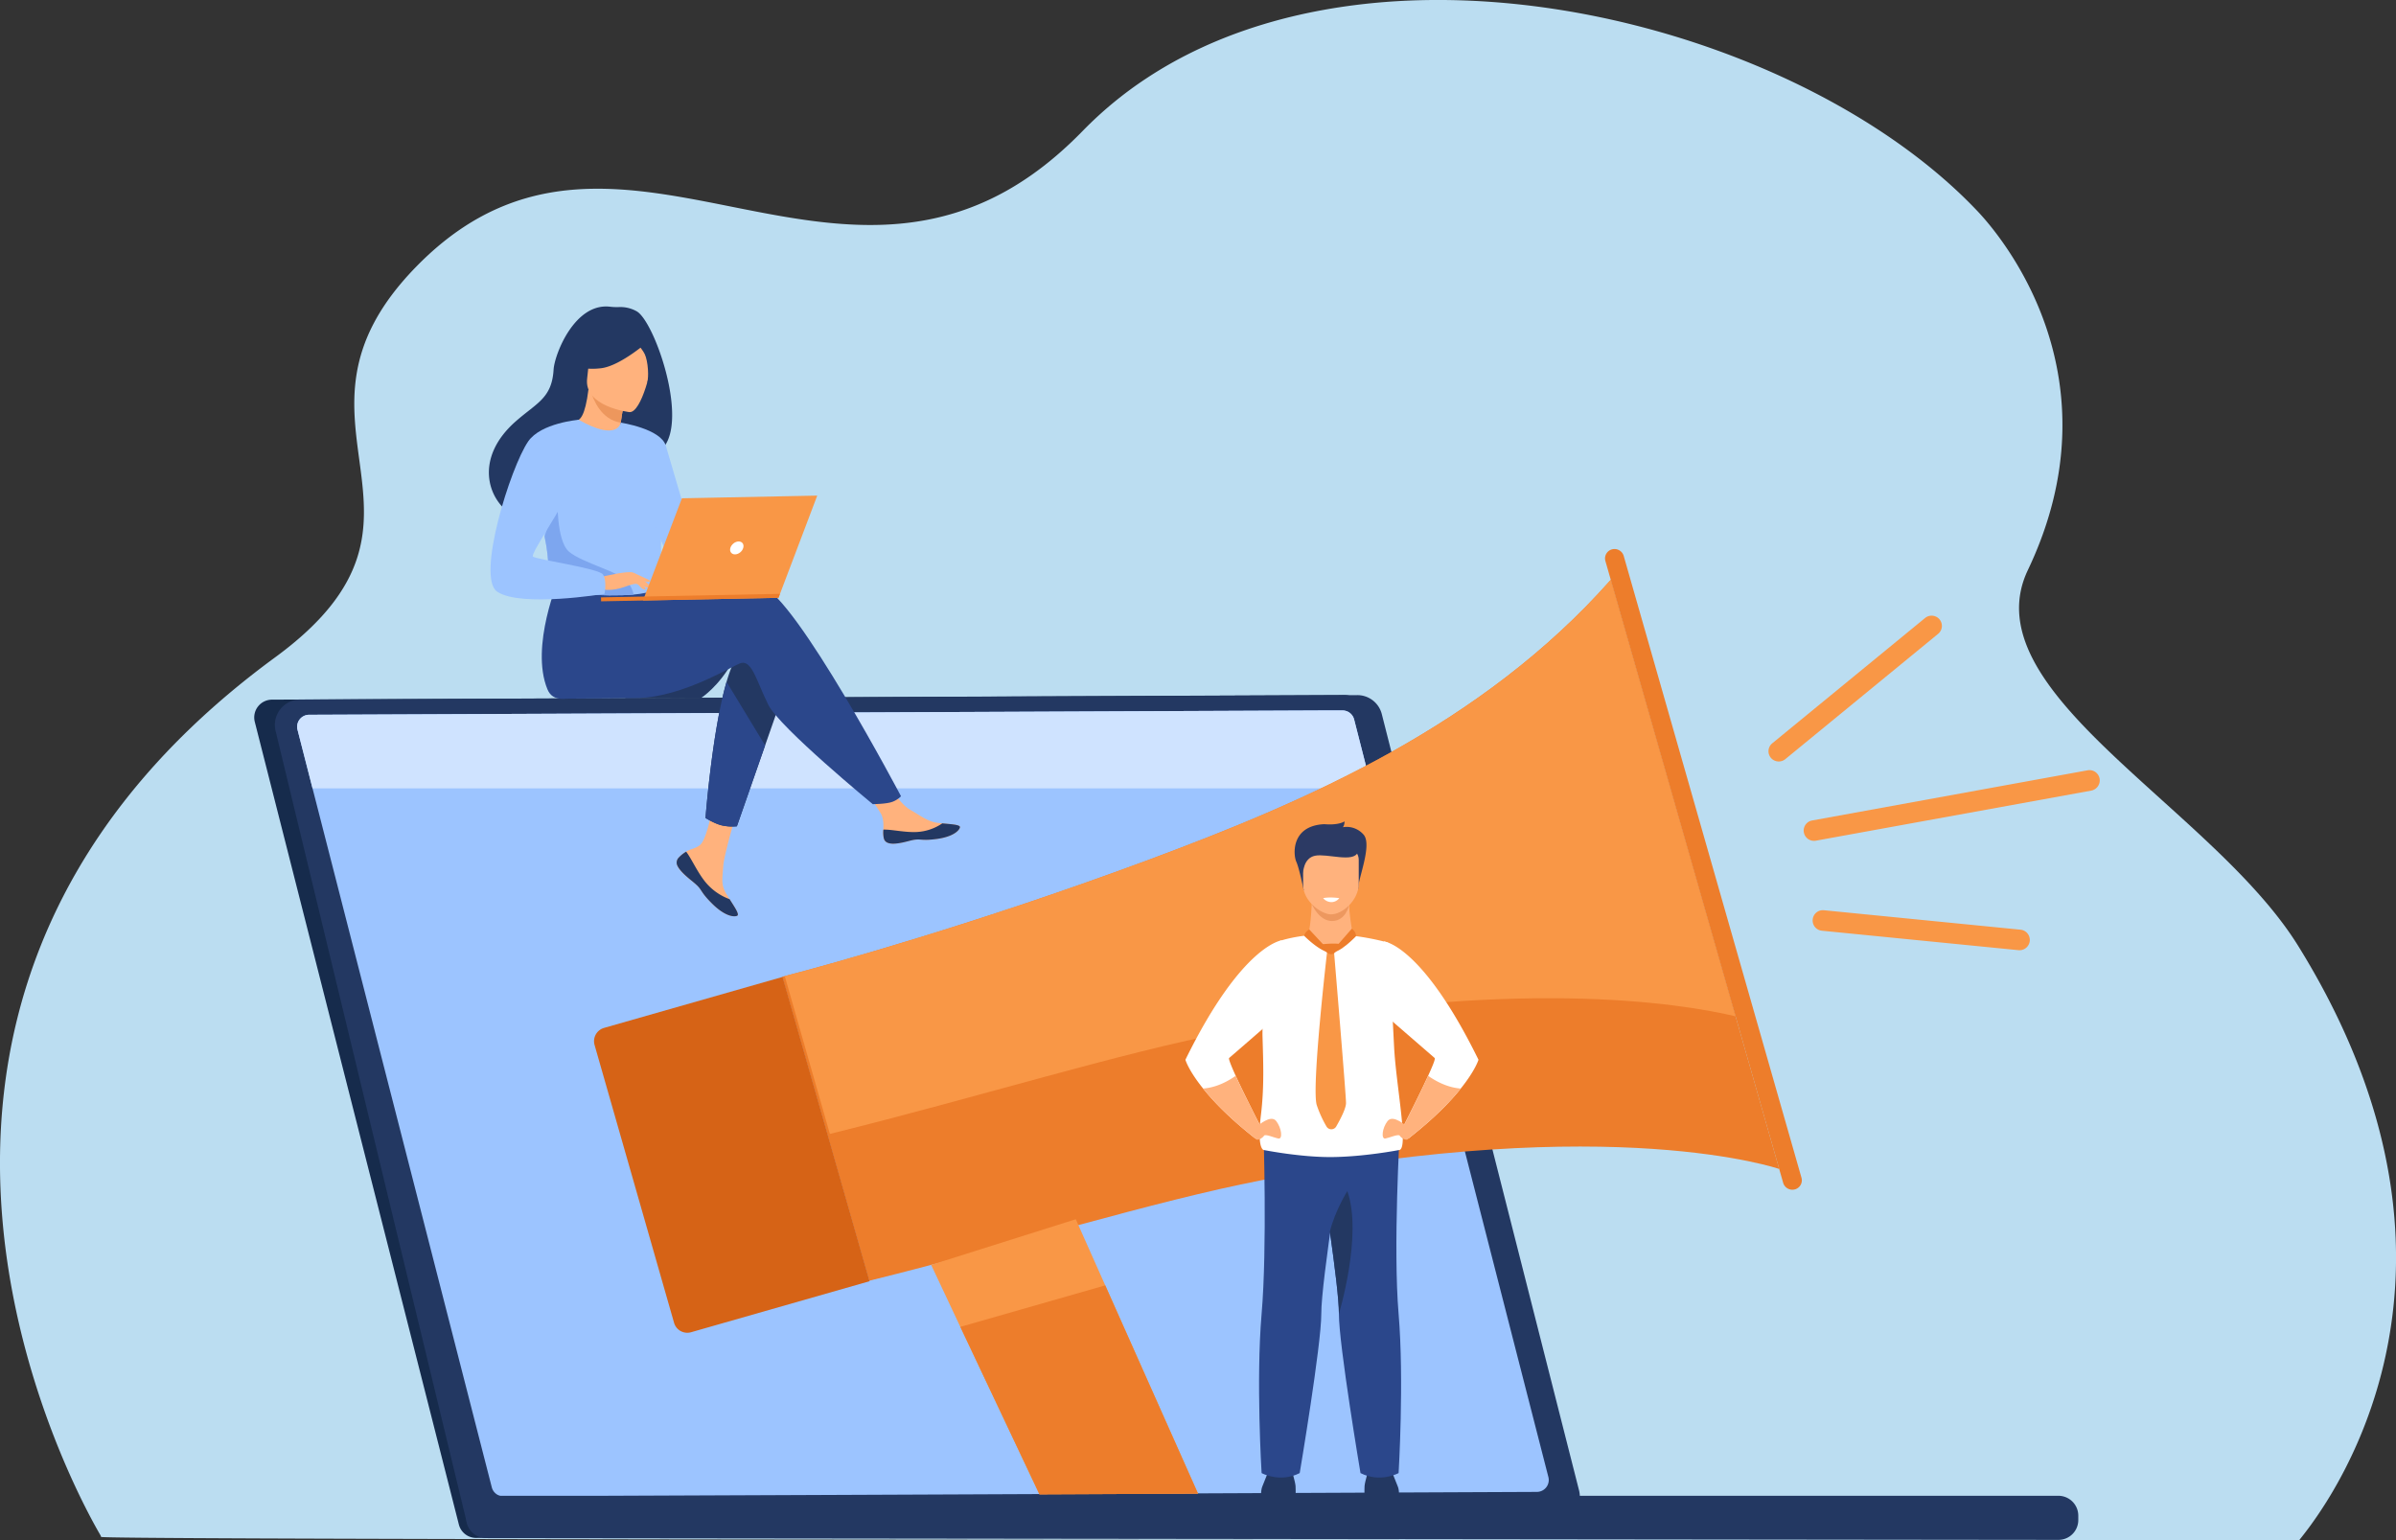 <?xml version="1.0" encoding="UTF-8"?> <svg xmlns="http://www.w3.org/2000/svg" viewBox="0 0 2597.3 1669.6"><rect x="0" y="0" width="2597.3" height="1669.6" fill="#333333" stroke="none"/><defs><style>.cls-1{fill:#bbddf1;}.cls-2{fill:#162b4c;}.cls-3{fill:#233862;}.cls-4{fill:#9cc4ff;}.cls-5{fill:#cfe3ff;}.cls-6{fill:#ed7d2b;}.cls-7{fill:#f99746;}.cls-8{fill:#d66316;}.cls-9{fill:#ffb27d;}.cls-10{fill:#ed985f;}.cls-11{fill:#2c3a64;}.cls-12{fill:#2b478b;}.cls-13{fill:#fff;}.cls-14{fill:#ed975d;}.cls-15{fill:#7da6ef;}</style></defs><g id="Laag_2" data-name="Laag 2"><g id="Ñëîé_1" data-name="Ñëîé 1"><path class="cls-1" d="M2582.6,1484.4c-28.6,115.4-88.9,182.7-90,185.2H1852.3c-707.8-.1-1741.8-.7-1742.6-3.4l-.3-.5a2.9,2.9,0,0,1-.2-.8c-.8-2-343.4-562.3,189.1-952.3C506.7,560,285.3,459.2,451,289.3c125.6-128.8,258.7-78.7,395.6-55,70.6,12.2,142.3,17.4,214.4-12.8,37.4-15.6,74.9-40.8,112.5-79.4A416.9,416.9,0,0,1,1242.6,85C1320,33.8,1411.9,8.9,1503.7,2c236.6-17.6,502.8,81.8,640.2,227.2,27.7,29.3,153.5,180.7,54.3,388.9-14.5,30.5-11.5,60.7,2.7,90.9,19.7,41.8,61.1,83.7,107.8,126.7,64.8,59.8,140.6,122.2,182.4,189.5C2578.2,1165.4,2622.4,1323.5,2582.6,1484.4Z"></path><path class="cls-2" d="M1675.8,1650,516.4,1667.3a19.3,19.3,0,0,1-19-14.6L276.2,782.6a19.3,19.3,0,0,1,18.7-24.1l1162.5-5a19.5,19.5,0,0,1,18.9,14.6l218,857.8A19.3,19.3,0,0,1,1675.8,1650Z"></path><path class="cls-3" d="M1685.3,1649.8l-1146,4.9c-12.5.1-30.2,8.1-33.3-4.1l-207.2-858a27.5,27.5,0,0,1,26.5-34.2l1145.9-4.8a27.3,27.3,0,0,1,26.7,20.6l213.8,841.5A27.3,27.3,0,0,1,1685.3,1649.8Z"></path><path class="cls-4" d="M1666,1617.4l-436.7,1.9-183.9.8-499.7,2.1a13,13,0,0,1-12.6-9.8L338.8,854.7l-16.3-63.6A13,13,0,0,1,335,774.9l1098.4-4.7h21.9a13,13,0,0,1,12.6,9.8l19.1,74.8,49.6,193.2,44,171.6,97.9,381.8A12.9,12.9,0,0,1,1666,1617.4Z"></path><path class="cls-5" d="M1487,854.7H338.8l-16.3-63.6A13,13,0,0,1,335,774.9l1098.4-4.7h21.9a13,13,0,0,1,12.6,9.8Z"></path><path class="cls-6" d="M1928.7,1267.3s-179.2-62.1-561.1,12.2c-118.2,23-266.1,69.5-425.4,109l-94.3-329.6,2.8-.7c48.2-12.4,209.4-57.2,396.2-126.7C1415.5,868.7,1606,787,1746.1,628.6l135.3,473.2Z"></path><path class="cls-7" d="M1881.4,1101.8c-60.4-14.3-239.4-43.1-548.7,16.7-120.3,23.2-270.8,70.7-433.1,110.8l-48.9-171.1c48.2-12.4,209.4-57.2,396.2-126.7C1415.5,868.7,1606,787,1746.1,628.6Z"></path><path class="cls-6" d="M1945.8,1289.4h0a10.4,10.4,0,0,1-12.8-7L1740.3,608.3a10.2,10.2,0,0,1,7-12.7h0a10.4,10.4,0,0,1,12.8,7l192.7,674.1A10.2,10.2,0,0,1,1945.8,1289.4Z"></path><path class="cls-8" d="M749.1,1444.3,942.6,1389l-94.3-329.9-193.6,55.3a15,15,0,0,0-10.2,18.4l86.2,301.3A14.9,14.9,0,0,0,749.1,1444.3Z"></path><polygon class="cls-7" points="1298.7 1619.3 1126.8 1620.1 1041 1438.5 1009.4 1371.3 1009.4 1371.3 1166.2 1321.8 1169 1328.2 1198.1 1393.5 1298.7 1619.3"></polygon><polygon class="cls-6" points="1298.7 1619.3 1126.8 1620.1 1041 1438.5 1198.1 1393.5 1298.7 1619.3"></polygon><path class="cls-7" d="M2102.5,671.5h0a11.1,11.1,0,0,1-1.6,15.7L1935.3,823a11.2,11.2,0,0,1-15.7-1.5h0a11.1,11.1,0,0,1,1.6-15.7L2086.8,670A11.2,11.2,0,0,1,2102.5,671.5Z"></path><path class="cls-7" d="M2200.3,1020.1h0a11.2,11.2,0,0,1-12.2,10L1974.9,1009a11.1,11.1,0,0,1-9.9-12.2h0a11.1,11.1,0,0,1,12.1-10l213.2,21.1A11.2,11.2,0,0,1,2200.3,1020.1Z"></path><path class="cls-7" d="M2276,844.1h0a11.3,11.3,0,0,1-9,13l-298.6,54.3a11.2,11.2,0,0,1-13-9h0a11.1,11.1,0,0,1,9-12.9L2263,835.1A11.2,11.2,0,0,1,2276,844.1Z"></path><path class="cls-3" d="M1366.6,1627.1s0-11.6,1.7-15.4,7.7-19.6,7.7-19.6h23.7s4.4,14.3,4.7,19,0,16,0,16Z"></path><path class="cls-3" d="M1517,1627.1s0-11.6-1.7-15.4-7.7-19.6-7.7-19.6h-23.7s-4.4,14.3-4.7,19,0,16,0,16Z"></path><path class="cls-9" d="M1422.1,976.6s-.8,25.8-4.1,37.4l-26.2,18.2,98.4,14.8-23.4-32.5s-7.1-34.6-3.4-47.4S1422.1,976.6,1422.1,976.6Z"></path><path class="cls-10" d="M1422,980.2s7.8,18.7,22.4,18.3,18-17,18-17Z"></path><path class="cls-11" d="M1413.2,965s-4.7-23.6-8-30.8-6.1-39.1,30.5-40.7c0,0,14.1,1.6,21.8-3,0,0,0,4.6-1.9,6.3a24.3,24.3,0,0,1,22.5,8c9.9,11-6.6,49.5-5.7,58.6Z"></path><path class="cls-9" d="M1442.7,991.3c-10.6-.2-30.1-14.4-30.1-31.9V932.1c0-6.4,4.4-11.6,9.9-11.6H1463c5.4,0,9.9,5.2,9.9,11.6v25.8C1472.9,976.2,1454.9,991.5,1442.7,991.3Z"></path><path class="cls-11" d="M1412.6,946.7s0-16.4,13-19,42.1,8,46.3-3.9-56.3-11.8-59.3-4.2S1412.6,946.7,1412.6,946.7Z"></path><path class="cls-12" d="M1369.6,1225.8s4.2,126.4-2,198.6,0,172.6,0,172.6,19.8,10.9,41.3,0c0,0,23.5-139.4,23.4-172.6-.2-35.3,25.6-193.1,25.6-193.1Z"></path><path class="cls-12" d="M1516.1,1597s-19.8,10.9-41.3,0c0,0-23.5-139.4-23.4-172.6.1-14.9-4.5-51.7-9.8-89.2-7.2-51.3-15.8-103.9-15.8-103.9l91.7-5.8s-7.5,126.7-1.4,198.9S1516.1,1597,1516.1,1597Z"></path><path class="cls-13" d="M1516.4,1246.8s-39.1,7.6-74.8,7.6c-15.5,0-32.4-1.7-45.9-3.5s-25.5-4.1-25.5-4.1-8,.7-3.3-38.4c3.6-29.7,2.5-56.6,1.7-84.2-.1-3.1-.1-6.7.1-10.8,1.6-32.2,11.3-90.2,18.7-93.3,0,0,11.1-4.1,30.6-6.1,0,.4,11.3,16.9,24.7,18.8,8.4-3.3,14.9-6.1,24.1-18.3a275.9,275.9,0,0,1,37.7,7.3s1.4,6.1,6.7,112.7C1513.3,1176.8,1527.7,1246.9,1516.4,1246.8Z"></path><path class="cls-3" d="M1451.4,1424.4c.1-14.9-4.5-51.7-9.8-89.2,5.5-22.4,18.9-43.9,18.9-43.9C1477.4,1338.7,1451.4,1424.4,1451.4,1424.4Z"></path><path class="cls-13" d="M1332.4,1147c-.9.8,2.4,8.8,7.1,19.3,9.9,21.6,26.3,53.5,26.3,53.5a93.8,93.8,0,0,1-5,14.5c-27.5-21.6-45.3-40-56.6-54.2-16-19.8-19.2-31.2-19.2-31.2,61.3-124.9,104.5-129.5,104.5-129.5l-5.1,82.5S1335.3,1144.6,1332.4,1147Z"></path><path class="cls-9" d="M1362.5,1221.3s14.9-13.7,20.9-6,7.2,19.8,2.5,19-14.3-5.3-15.7-3-7.5,6.4-9.4,3S1362.5,1221.3,1362.5,1221.3Z"></path><path class="cls-9" d="M1365.8,1219.8a93.8,93.8,0,0,1-5,14.5c-27.5-21.6-45.3-40-56.6-54.2,8.5-.6,21-3.7,35.3-13.8C1349.4,1187.9,1365.8,1219.8,1365.8,1219.8Z"></path><path class="cls-13" d="M1602.7,1148.9s-3.3,11.4-19.2,31.2c-11.3,14.2-29.1,32.6-56.7,54.2a88.5,88.5,0,0,1-4.9-14.5s16.3-31.9,26.2-53.5c4.8-10.5,8.1-18.5,7.1-19.3l-45.6-39.5-6.3-5.6-3.1-81.3S1541.4,1024,1602.7,1148.9Z"></path><path class="cls-9" d="M1525.1,1221.3s-14.8-13.7-20.9-6-7.1,19.8-2.5,19,14.4-5.3,15.7-3,7.6,6.4,9.4,3S1525.1,1221.3,1525.1,1221.3Z"></path><path class="cls-9" d="M1521.9,1219.8a88.5,88.5,0,0,0,4.9,14.5c27.6-21.6,45.4-40,56.7-54.2-8.6-.6-21-3.7-35.4-13.8C1538.2,1187.9,1521.9,1219.8,1521.9,1219.8Z"></path><path class="cls-6" d="M1419.3,1007.7a10.6,10.6,0,0,0-5.6,6.8s17.6,18,29,18.3Z"></path><path class="cls-6" d="M1442.7,1032.8l22.7-26s4.6,3.1,4.6,8.1C1470,1014.9,1452.5,1033.5,1442.7,1032.8Z"></path><path class="cls-7" d="M1438.7,1030.9s-17.3,149-11.3,167.2a124.4,124.4,0,0,0,10.5,23.1,6.1,6.1,0,0,0,10.6,0c4.6-8,10.6-19.5,10.6-25.4,0-9.4-13.1-165.1-13.1-165.1Z"></path><path class="cls-6" d="M1434.1,1023.6s10.5-1.1,16.8-.4a1.8,1.8,0,0,1,1.4,2.6c-1.8,3.2-5.4,8.7-9.2,8.7C1437.7,1034.5,1429.4,1023.9,1434.1,1023.6Z"></path><path class="cls-13" d="M1434.3,973.7a11.8,11.8,0,0,0,9.1,4.3,10.8,10.8,0,0,0,8.4-4.3S1442.1,972.1,1434.3,973.7Z"></path><path class="cls-3" d="M794.5,716.6c-15.2,27.8-34.4,40-34.4,40l-82.9.4S806.1,695.5,794.5,716.6Z"></path><path class="cls-9" d="M735.4,930.1a7.7,7.7,0,0,0-1.2,8.2h0c2.1,5.4,8.7,11.4,16.4,17.3l2.6,2.1.6.5.4.4c7.2,6.3,4.6,7.9,17.5,20.8,14.7,14.7,24.6,14.8,27.4,13.4s-2.6-9.1-8.2-18l-.8-1.2-2.2-3.6c-6.5-10.6-5-15.7-3.8-31.8.9-13,18.8-73.1,18.8-73.1l-27.7-4.2s-7.4,47.7-16.4,55.2c-4.9,4-10.4,4.2-15,7.2l-1,.6A36.4,36.4,0,0,0,735.4,930.1Z"></path><path class="cls-3" d="M735.4,930.1a7.7,7.7,0,0,0-1.2,8.2h0c2.5,5.4,9,11.3,16.4,17.2l2.6,2.2.6.5.4.4c7.2,6.3,4.6,7.9,17.5,20.8,14.7,14.7,24.6,14.8,27.4,13.4s-2.6-9.1-8.2-18a60.9,60.9,0,0,1-26.1-18.4c-8.9-10.9-14.9-25-21-33.1l-1,.6A36.4,36.4,0,0,0,735.4,930.1Z"></path><path class="cls-9" d="M957.9,908.5c1.8,8.5,14,6.8,27.5,3.2s10.4.4,29.6-2.1,25.1-9.8,25.6-12.7-9.1-3.3-19.4-4.3l-3.9-.4c-11.6-1.2-20.2-8.5-30.8-14.4s-25.4-29-25.4-29l-26.5,2.6s14.4,20.9,19.9,30c3.3,5.3,3.3,12.5,3,18A30.9,30.9,0,0,0,957.9,908.5Z"></path><path class="cls-3" d="M985.4,911.7c13.5-3.6,10.4.4,29.6-2.1s25.1-9.8,25.6-12.7-9.1-3.3-19.4-4.3v.2a54.1,54.1,0,0,1-27.5,9.2c-13.1.6-27.1-2.9-36.1-2.6a30.9,30.9,0,0,0,.4,9.1C959.7,917,971.9,915.3,985.4,911.7Z"></path><path class="cls-3" d="M852.9,740.9l-23.5,67.2-30.6,87.7a50.4,50.4,0,0,1-17.2-1.2c-7.8-2.1-16.8-7.8-16.8-7.8s7.1-93.6,22.8-147.6c4.1-13.9,8.7-25.1,13.8-31.5C826.8,676.5,852.9,740.9,852.9,740.9Z"></path><path class="cls-12" d="M825.6,635.5c-16.3-4.9-62.5,2.7-108.8,12.8l-10.1-15.9-100.6-5.9s-31.8,74.2-12.7,120.7c2.8,6.8,7.8,10.5,16.8,10.5l5.6-.3s56.1-.3,75.6-.7c49.9-1,105-36.5,112.2-38,11.8-2.6,17,20.9,29.3,45.5S946.1,871.8,946.1,871.8s15.2-.1,21.5-2.6,9.1-6,9.1-6S862.5,646.6,825.6,635.5Z"></path><path class="cls-3" d="M690.2,337.5a36.2,36.2,0,0,0-19.4-4.6,61.7,61.7,0,0,1-9.6-.4c-38.2-4.4-60,51.4-61.1,68.2-1.8,30.9-18.1,36-40.7,55.8-45.4,39.7-31,84.5-5.4,100.8,15.3,9.7,41.8-.9,41.8-.9s72.2-42,107.6-62.4C756.9,485.3,712,349.9,690.2,337.5Z"></path><path class="cls-9" d="M673,477.8c.2.1-17.4,6.5-29.4,1.5s-20.1-22.9-20-22.9c5.1-.4,10.6-4.9,14.3-34.2l2.2.8,36.7,12.3s-2.4,11.8-3.9,22.9C671.6,467.6,671,476.5,673,477.8Z"></path><path class="cls-14" d="M676.8,435.3s-2.4,11.8-3.9,22.9c-21-3.3-29.6-24-32.8-35.2Z"></path><path class="cls-9" d="M682.4,446.8s-49.9-5.7-45.9-36.7.3-52.7,32.4-50.4,36.7,15,37.8,25.7S695.5,447.5,682.4,446.8Z"></path><path class="cls-3" d="M704.6,368.5s-31.3,28.1-53,30.7-30-4.1-30-4.1a85.4,85.4,0,0,0,20-28.2,15,15,0,0,1,12.3-9.2C669.4,356.1,698.7,354.9,704.6,368.5Z"></path><path class="cls-3" d="M684.6,366.4s10.9,10.1,14.4,17.7,4.7,24.9,2.3,32c0,0,15.9-32.6,6.2-48.1S684.6,366.4,684.6,366.4Z"></path><path class="cls-4" d="M716.4,550.4c.5,100.8,1.2,79.7-9.7,89.5-2.6,2.3-10,3.8-19.8,4.7-30.9,2.7-85.3-1.4-87.5-7-7.5-19.7-2.6-25.9-9.1-56-.7-3.2-1.6-6.7-2.5-10.5-5.4-20.7-10.4-27.6,6.6-61.4,15.3-30.5,31.4-55.4,32.9-54.6,42.6,24.2,45.6,3.1,45.6,3.1S716.2,501.2,716.4,550.4Z"></path><path class="cls-12" d="M829.4,808.1l-30.6,87.7a50.4,50.4,0,0,1-17.2-1.2c-7.8-2.1-16.8-7.8-16.8-7.8s7.1-93.6,22.8-147.6Z"></path><path class="cls-4" d="M672.9,458.2s43.4,6.5,48.9,25.1,37.5,127.6,37.5,127.6-21.9,4.3-32.3-5.6-37.2-93.7-37.2-93.7Z"></path><path class="cls-15" d="M686.9,644.6c-30.9,2.7-85.3-1.4-87.5-7-7.5-19.7-2.6-25.9-9.1-56l14-42.3s-1.5,46.8,12.5,58.8,56.9,22.6,63.8,32.8C684,635.7,686.2,640.6,686.9,644.6Z"></path><path class="cls-9" d="M651.1,625.6s30.3-7.4,35.3-4.8,17.2,12.3,18.8,15.7-11-2.4-15.1-3.4c-2.6-.7-9.5,1.9-12.9,3.1C662.9,641.3,654,639,654,639Z"></path><path class="cls-4" d="M627.3,455.1s-40.9,3.4-54.7,23.4c-19.4,28.2-56.6,147.6-33.6,163,25.9,17.3,116.3,2.3,116.3,2.3s2.8-14.1-1.6-20.9-72.8-16.4-76-19.5,38.2-62.2,38-71.6S627.3,455.1,627.3,455.1Z"></path><path class="cls-9" d="M688.1,629.3s6.5,8.1,8.6,9.1a6.3,6.3,0,0,0,3.5.6l-4.5-7.6Z"></path><path class="cls-9" d="M686.4,620.8l18.8,8.7a3.5,3.5,0,0,1-3.1,1.3c-2.3-.1-8.1-2.1-8.1-2.1Z"></path><polygon class="cls-7" points="697 651 843.9 648.1 885.9 537.3 739.2 540.2 697 651"></polygon><polygon class="cls-6" points="845.5 643.8 651.5 647.6 651.6 651.9 843.9 648.1 845.5 643.8"></polygon><path class="cls-13" d="M805.7,593.9c1.1-3.9-1.2-7-5.1-6.9s-7.8,3.3-8.9,7.1,1.3,7,5.2,6.9S804.7,597.7,805.7,593.9Z"></path><path class="cls-3" d="M527.5,1621.6H2231.3a21.6,21.6,0,0,1,21.6,21.6v4.7a21.5,21.5,0,0,1-21.6,21.5L527,1667.5a21.5,21.5,0,0,1-21.2-25.4l.6-2.8A21.4,21.4,0,0,1,527.5,1621.6Z"></path></g></g></svg> 